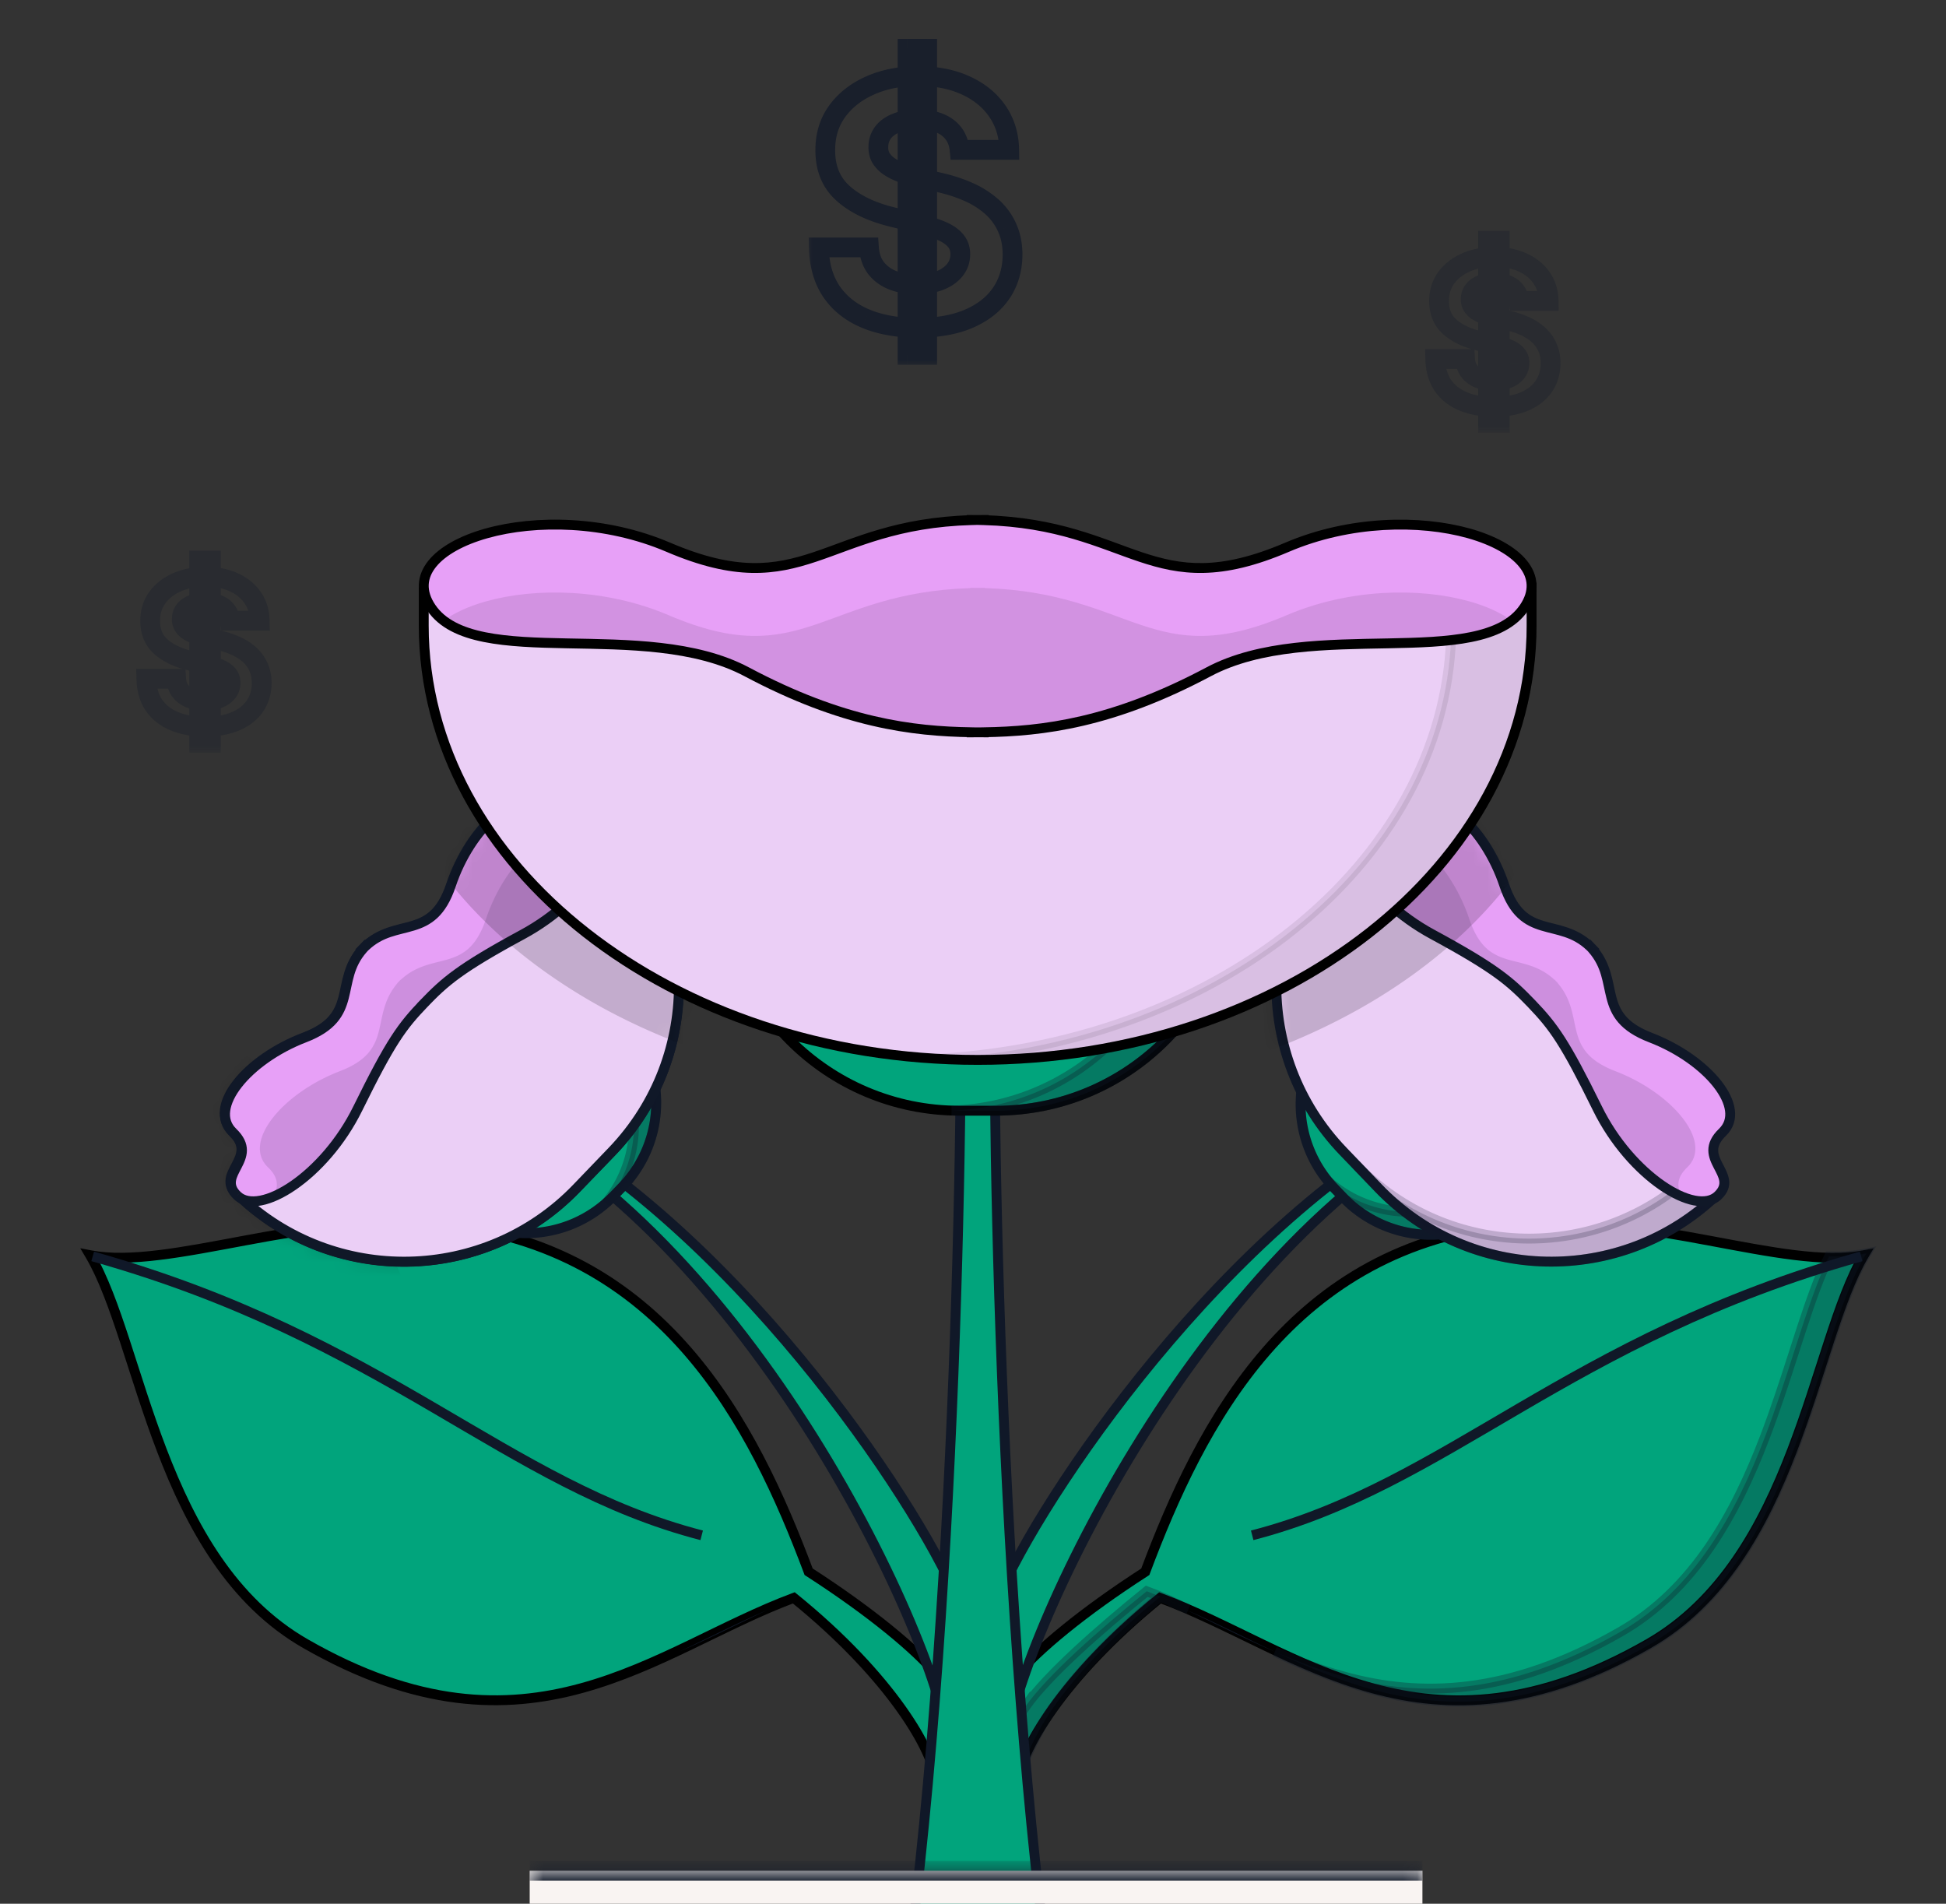 <svg width="138" height="135" fill="none" xmlns="http://www.w3.org/2000/svg"><rect width="100%" height="100%" fill="#333333" stroke="none"/><g clip-path="url(#a)"><path d="M107.35 86.812c-15.817 1.531-22.205 14.183-26.132 24.647-4.435 2.856-7.665 5.558-9.129 7.331l.122 7.486c.12-2.024 3.085-7.319 10.055-12.964 9.824 3.65 18.774 12.343 34.632 3.249 10.439-5.987 11.61-21.332 15.278-27.55-5.688 1.09-15.298-3.121-24.826-2.2Z" fill="#01A47C"/><path d="m107.35 86.812-.034-.349.034.349Zm-26.132 24.647.328.123-.041.108-.098.063-.19-.294Zm-9.129 7.331-.35.006-.002-.129.082-.099.27.222Zm.122 7.486.35.02-.7-.015.35-.005Zm10.055-12.964-.22-.272.155-.126.187.07-.122.328Zm34.632 3.249.174.304-.174-.304Zm15.278-27.55-.066-.344.761-.146-.394.667-.301-.178Zm-24.826-2.2.034.35C91.79 88.67 85.47 101.124 81.546 111.581l-.328-.123-.328-.123c3.93-10.47 10.385-23.32 26.426-24.873l.034.349ZM81.218 111.46l.19.294c-4.426 2.85-7.62 5.528-9.049 7.26l-.27-.223-.27-.222c1.498-1.816 4.764-4.54 9.21-7.403l.189.294Zm-9.129 7.331.35-.005.122 7.485-.35.006-.35.005-.122-7.485.35-.006Zm.122 7.486-.35-.021c.034-.57.263-1.326.674-2.212.415-.893 1.026-1.939 1.85-3.094 1.648-2.311 4.154-5.069 7.66-7.909l.221.272.22.272c-3.462 2.804-5.924 5.517-7.531 7.771-.804 1.127-1.392 2.137-1.785 2.983-.396.852-.583 1.516-.61 1.958l-.349-.02Zm10.055-12.964.122-.328c2.476.919 4.898 2.158 7.355 3.339 2.466 1.185 4.977 2.317 7.669 3.055 5.358 1.468 11.464 1.38 19.312-3.12l.174.303.174.304c-8.01 4.594-14.308 4.705-19.845 3.188-2.756-.755-5.316-1.912-7.787-3.099-2.48-1.192-4.86-2.409-7.296-3.314l.122-.328Zm34.632 3.249-.174-.303c5.111-2.932 7.977-8.168 10.025-13.511 1.024-2.67 1.836-5.343 2.628-7.76.787-2.402 1.558-4.562 2.497-6.154l.302.177.301.178c-.895 1.518-1.645 3.608-2.435 6.018-.786 2.397-1.607 5.1-2.639 7.792-2.063 5.381-5.003 10.811-10.331 13.867l-.174-.304Zm15.278-27.55.066.343c-1.476.283-3.186.22-5.048-.01-1.863-.228-3.909-.626-6.055-1.026-4.307-.801-9.046-1.614-13.755-1.158l-.034-.348-.034-.349c4.82-.466 9.65.367 13.951 1.167 2.158.402 4.177.795 6.013 1.02 1.837.225 3.461.28 4.83.017l.066.343Z" fill="#000"/><path d="M131.984 89.095c-20.869 5.856-29.261 16.184-43.185 19.78" stroke="#101828" stroke-width=".7"/><path opacity=".3" fill-rule="evenodd" clip-rule="evenodd" d="M72.713 121.019c-.245.345-.471.679-.678 1.001l.082 4.072.184.003c.029-.489.231-1.002.633-1.867.4-.863.997-2.071 1.808-3.209 1.616-2.266 4.08-4.982 7.537-7.788.626.234 1.371.631 1.992.9-1.297-.613-1.642-.803-2.95-1.291-3.458 2.806-6.992 5.913-8.608 8.179Zm22.549-2.138c-1.681-.46-3.29-1.072-4.855-1.751 2.2 1.037 4.467 2.011 6.884 2.673 5.471 1.5 11.698 1.396 19.649-3.163 5.248-3.01 8.16-8.369 10.218-13.736.796-2.075 1.466-4.156 2.093-6.104.183-.571.363-1.13.542-1.676.789-2.407 1.547-4.523 2.458-6.068l.104-.176-.201.039c-.748.143-1.566.194-2.446.177-.692 1.415-1.308 3.166-1.944 5.106-.178.545-.358 1.105-.542 1.675-.627 1.949-1.297 4.03-2.093 6.105-2.057 5.367-4.97 10.726-10.218 13.736-7.951 4.559-14.178 4.663-19.649 3.163Z" fill="#101828" stroke="#101828" stroke-width=".7"/><path fill-rule="evenodd" clip-rule="evenodd" d="M87.519 115.799c.95.456 1.91.907 2.888 1.331-.287-.135-.574-.272-.86-.409a263 263 0 0 1-1.31-.635c-1.371-.666-2.727-1.325-4.089-1.913.684.323 1.37.656 2.06.991.435.211.871.424 1.31.635Z" fill="#101828"/><path d="M31.21 86.808c15.82 1.531 22.207 14.185 26.134 24.65 4.435 2.856 7.664 5.558 9.128 7.332l-.122 7.484c-.12-2.024-3.086-7.32-10.057-12.965-9.823 3.65-18.773 12.343-34.63 3.249-10.439-5.988-11.609-21.332-15.277-27.55 5.688 1.09 15.296-3.122 24.824-2.2Z" fill="#01A47C"/><path d="m31.21 86.808.034-.348-.034.348Zm26.134 24.65-.328.123.041.108.097.063.19-.294Zm9.128 7.332.35.006.002-.129-.082-.1-.27.223Zm-.122 7.484-.35.021.7-.015-.35-.006Zm-10.057-12.965.22-.272-.155-.126-.187.07.122.328Zm-34.63 3.249-.174.304.174-.304ZM6.386 89.008l.066-.344-.76-.146.393.667.301-.178Zm24.824-2.2-.033.349c15.594 1.509 21.914 13.966 25.84 24.424l.327-.123.328-.123c-3.93-10.471-10.385-23.322-26.428-24.875l-.034.348Zm26.134 24.65-.19.294c4.425 2.85 7.618 5.529 9.048 7.261l.27-.223.27-.223c-1.499-1.815-4.763-4.54-9.209-7.403l-.19.294Zm9.128 7.332-.35-.006-.122 7.485.35.005.35.006.121-7.484-.35-.006Zm-.122 7.484.35-.02c-.035-.57-.263-1.327-.675-2.213-.414-.893-1.026-1.939-1.85-3.095-1.648-2.31-4.154-5.068-7.661-7.909l-.22.272-.221.272c3.463 2.805 5.925 5.518 7.532 7.772.804 1.127 1.392 2.137 1.785 2.983.397.853.584 1.517.61 1.959l.35-.021Zm-10.057-12.965-.122-.328c-2.475.92-4.898 2.158-7.355 3.339-2.465 1.185-4.976 2.318-7.668 3.055-5.358 1.468-11.463 1.38-19.31-3.121l-.175.304-.174.304c8.01 4.593 14.308 4.705 19.844 3.188 2.757-.755 5.316-1.912 7.787-3.099 2.48-1.192 4.859-2.409 7.295-3.314l-.122-.328Zm-34.63 3.249.175-.304c-5.112-2.931-7.977-8.167-10.026-13.51-1.023-2.67-1.835-5.343-2.627-7.76-.787-2.402-1.558-4.562-2.497-6.154l-.302.177-.301.178c.895 1.518 1.645 3.608 2.435 6.018.786 2.397 1.607 5.1 2.639 7.792 2.063 5.381 5.002 10.811 10.33 13.867l.174-.304ZM6.386 89.008l-.065.343c1.475.283 3.185.22 5.046-.01 1.864-.228 3.91-.626 6.055-1.026 4.307-.802 9.046-1.614 13.755-1.158l.033-.349.034-.348c-4.82-.466-9.649.366-13.95 1.167-2.158.402-4.176.794-6.012 1.02-1.837.225-3.461.28-4.83.017l-.066.343Z" fill="#000"/><path d="M6.574 89.095c20.87 5.856 29.261 16.184 43.186 19.78" stroke="#101828" stroke-width=".7"/><path fill-rule="evenodd" clip-rule="evenodd" d="M51.04 115.799c-.95.456-1.91.907-2.889 1.331.288-.135.575-.272.86-.409a263 263 0 0 0 1.31-.635c1.372-.666 2.728-1.325 4.09-1.913-.685.323-1.37.656-2.06.991-.435.211-.872.424-1.311.635Z" fill="#101828"/><path d="M104.238 77.846c-16.098 7.285-29.651 27.161-33.108 34.69l.217 11.67c.159-6.319 13.26-35.844 32.91-45.492l-.019-.868Z" fill="#01A47C" stroke="#101828" stroke-width=".7"/><path d="m94.875 72.102 12.544 13.063a8.603 8.603 0 0 1-12.164-.247l-.627-.653a8.603 8.603 0 0 1 .247-12.163Z" fill="#01A47C" stroke="#101828" stroke-width=".7"/><path opacity=".3" fill-rule="evenodd" clip-rule="evenodd" d="M105.851 83.532a8.603 8.603 0 0 1-11.674.225c.143.174.293.343.451.508l.627.653a8.603 8.603 0 0 0 12.164.247l-1.568-1.633Z" fill="#101828" stroke="#101828" stroke-width=".7"/><path d="m95.73 57.629 26.029 27.107c-6.764 6.495-17.512 6.277-24.007-.487l-2.509-2.613c-6.495-6.764-6.277-17.512.488-24.007Z" fill="#EBCFF6" stroke="#101828" stroke-width=".7"/><path opacity=".2" fill-rule="evenodd" clip-rule="evenodd" d="M120.19 83.103c-6.764 6.495-17.513 6.276-24.008-.487l1.568 1.632c6.495 6.764 17.244 6.983 24.008.488l-1.568-1.633Z" fill="#101828" stroke="#101828" stroke-width=".7"/><path d="M112.92 67.289c2.042 2.332.18 4.77 4.136 6.292 4.049 1.558 6.888 4.99 5.091 6.715-1.952 1.874 1.258 2.974-.319 4.489-1.578 1.515-6.191-1.395-8.538-6.166-2.323-4.723-3.117-5.81-4.663-7.425-1.505-1.564-2.508-2.48-7.051-4.939-4.651-2.517-7.432-7.144-5.855-8.659 1.578-1.515 2.534 1.724 4.486-.15 1.797-1.725 5.092 1.232 6.468 5.325 1.344 3.996 3.854 2.234 6.088 4.354l.004-.004.066.071.092.092-.005.005Z" fill="#E7A0F7"/><path d="m112.92 67.289-.243-.253-.241.232.22.251.264-.23Zm4.136 6.292-.126.327.126-.327Zm5.091 6.715.242.253-.242-.253Zm-.319 4.489.242.252-.242-.252Zm-8.538-6.166-.314.154.314-.154Zm-4.663-7.425.253-.242-.001-.001-.252.243Zm-7.051-4.939.166-.308-.166.308Zm-5.855-8.659-.242-.252.242.252Zm4.486-.15.242.253-.242-.252Zm6.468 5.325-.332.111.332-.111Zm6.088 4.354-.24.254.242.23.241-.232-.243-.252Zm.004-.004.252-.242-.242-.253-.252.243.242.252Zm.066.071-.258.238.006.006.006.005.246-.249Zm.092.092.242.252.253-.242-.243-.252-.252.242Zm-.005.005-.264.23c.95 1.085.972 2.142 1.276 3.308.149.573.369 1.15.831 1.686.461.534 1.14 1 2.167 1.395l.126-.327.125-.327c-.951-.365-1.522-.775-1.888-1.199-.365-.422-.549-.886-.684-1.404-.265-1.017-.333-2.345-1.426-3.593l-.263.23Zm4.136 6.292-.126.327c1.977.76 3.643 1.974 4.588 3.183.473.606.748 1.188.814 1.692.063.49-.066.913-.428 1.26l.243.253.242.253c.537-.516.727-1.168.637-1.856-.088-.673-.439-1.37-.957-2.033-1.037-1.327-2.816-2.608-4.888-3.406l-.125.327Zm5.091 6.715-.243-.252c-.538.517-.761 1.024-.758 1.533.002.484.211.913.39 1.259.195.377.348.65.386.92.031.222-.013.466-.337.776l.243.253.242.252c.466-.447.612-.908.545-1.378-.059-.42-.291-.823-.457-1.145-.182-.352-.311-.644-.312-.94-.002-.272.106-.605.543-1.025l-.242-.253Zm-.319 4.489-.243-.253c-.281.27-.73.378-1.36.256-.628-.122-1.381-.466-2.179-1.017-1.593-1.1-3.294-2.973-4.442-5.307l-.314.154-.314.155c1.199 2.437 2.978 4.404 4.673 5.574.846.584 1.688.981 2.442 1.128.753.146 1.472.05 1.979-.438l-.242-.252Zm-8.538-6.166.314-.155c-2.329-4.735-3.142-5.86-4.724-7.512l-.253.242-.253.242c1.51 1.577 2.285 2.627 4.602 7.337l.314-.154Zm-4.663-7.425.252-.243c-.758-.787-1.401-1.424-2.433-2.174-1.025-.746-2.428-1.598-4.704-2.83l-.166.308-.167.308c2.267 1.227 3.638 2.062 4.626 2.78.982.714 1.593 1.317 2.34 2.093l.252-.242Zm-7.051-4.939.166-.308c-2.276-1.232-4.09-2.978-5.136-4.588-.524-.806-.843-1.559-.944-2.18-.101-.623.021-1.06.302-1.33l-.243-.253-.242-.252c-.508.488-.63 1.197-.508 1.947s.493 1.595 1.048 2.45c1.113 1.712 3.016 3.537 5.39 4.822l.167-.308Zm-5.855-8.659.242.253c.325-.312.57-.347.788-.307.268.048.533.21.9.418.337.192.756.417 1.239.437.507.022 1.02-.181 1.559-.698l-.242-.252-.243-.253c-.437.42-.774.515-1.045.504-.295-.013-.58-.152-.922-.346-.313-.178-.706-.425-1.122-.5-.466-.083-.931.045-1.396.492l.242.252Zm4.486-.15.242.253c.363-.348.791-.46 1.275-.379.499.084 1.066.38 1.649.874 1.163.986 2.299 2.69 2.97 4.688l.332-.111.332-.112c-.704-2.095-1.904-3.915-3.182-5-.638-.54-1.318-.916-1.985-1.029-.682-.115-1.34.05-1.876.564l.243.253Zm6.468 5.325-.332.111c.349 1.038.784 1.732 1.297 2.212.514.481 1.08.722 1.644.892 1.149.347 2.201.408 3.239 1.392l.24-.253.241-.254c-1.196-1.135-2.517-1.253-3.518-1.555-.51-.154-.963-.354-1.368-.733-.405-.38-.788-.963-1.111-1.924l-.332.112Zm6.088 4.354.243.252.003-.003-.242-.253-.242-.252-.004.003.242.253Zm.004-.004-.252.243c.02.02.031.034.06.066l.258-.238.257-.237-.071-.076-.252.242Zm.066.071-.246.25.085.084.253-.242.252-.243-.098-.098-.246.25Zm.092.092-.243-.253-.005.005.243.253.242.252.005-.005-.242-.252Z" fill="#101828"/><path opacity=".12" d="m110.356 69.592.08.08.042.044-.007.007c.997 1.167 1.049 2.366 1.326 3.431.141.541.34 1.053.745 1.522.405.47 1.022.902 2.003 1.28 2.033.781 3.765 2.034 4.764 3.313.5.639.819 1.289.898 1.892.079.606-.086 1.164-.55 1.61-.479.46-.635.864-.633 1.234.002.32.123.622.271.922a7.918 7.918 0 0 1-1.481-.818c-1.652-1.14-3.4-3.07-4.578-5.464-2.308-4.693-3.103-5.79-4.625-7.382-.759-.79-1.384-1.41-2.388-2.142-1.005-.732-2.392-1.577-4.675-2.813-2.334-1.263-4.2-3.056-5.285-4.726a7.866 7.866 0 0 1-.753-1.446c.28.148.561.269.865.282.369.016.78-.124 1.258-.584.465-.445 1.028-.589 1.628-.487.597.1 1.23.443 1.845.964 1.23 1.043 2.403 2.816 3.094 4.87.334.993.738 1.623 1.188 2.044.45.421.951.639 1.483.8 1.049.315 2.241.413 3.359 1.449l.008-.008.042.044.076.082Z" fill="#101828"/><mask id="b" style="mask-type:alpha" maskUnits="userSpaceOnUse" x="90" y="57" width="33" height="34"><path d="M100.166 57.663c.476-.457 1.053-.604 1.667-.5.61.103 1.253.452 1.875.979 1.244 1.055 2.427 2.844 3.124 4.916.334.995.738 1.623 1.186 2.042.446.418.944.635 1.477.796 1.041.314 2.242.416 3.369 1.445l.011-.01.066.069c.027.027.055.06.078.085l.081.08.066.07-.011.009c.989 1.174 1.046 2.382 1.322 3.44.141.541.339 1.05.742 1.516.403.467 1.017.9 2.002 1.278 2.05.79 3.799 2.054 4.809 3.346.505.645.829 1.305.909 1.92.081.62-.087 1.192-.563 1.65-.477.457-.628.857-.626 1.217.002.367.162.711.344 1.064.178.343.383.703.434 1.07.054.382-.056.767-.472 1.166l-.082.074c-.108.089-.227.16-.355.215a17.104 17.104 0 0 1-6.431 3.676c-.094.029-.186.058-.28.085a16.75 16.75 0 0 1-.884.232 17.202 17.202 0 0 1-3.478.45 17.196 17.196 0 0 1-8.405-1.934 8.747 8.747 0 0 1-6.962-2.666l-.632-.657a8.862 8.862 0 0 1-.46-.518l.004-.003a8.73 8.73 0 0 1-1.936-6.407c-3.197-6.46-2.069-14.485 3.298-19.81.037-.055.077-.107.121-.156l.077-.08c.416-.399.804-.494 1.182-.426.364.066.713.283 1.048.473.343.194.68.366 1.045.382.358.015.763-.12 1.24-.578Z" fill="#101828"/></mask><g mask="url(#b)"><path opacity=".17" d="M71.018 40.892c.147-.002.297-.003.449-.003h.096v.015c5.481.157 8.599 1.596 11.566 2.506 1.491.457 2.945.782 4.65.748 1.704-.033 3.664-.425 6.165-1.405 4.668-1.83 9.897-1.891 13.556-.946 1.827.472 3.278 1.199 4.066 2.095.396.45.629.947.653 1.477.001.038-.001.077-.001.115h.002v2.68c0 8.204-4.624 15.623-12.08 20.986a40.525 40.525 0 0 1-4.865 2.992c-2.816 1.48-5.9 2.709-9.194 3.64a16.341 16.341 0 0 1-12.245 5.503h-5.638a16.344 16.344 0 0 1-12.248-5.503c-5.313-1.503-10.088-3.777-14.057-6.632-7.457-5.363-12.08-12.782-12.08-20.985v-2.68h.005c0-.04-.002-.078 0-.116.023-.53.256-1.027.652-1.477.789-.896 2.239-1.623 4.066-2.095 3.659-.945 8.888-.884 13.556.946 2.501.98 4.462 1.372 6.166 1.405 1.704.034 3.158-.29 4.65-.748 2.966-.91 6.084-2.349 11.566-2.506v-.015h.095c.151 0 .301 0 .449.002Z" fill="#000"/></g><path d="M34.419 77.845c16.097 7.284 29.65 27.161 33.108 34.689l-.218 11.67c-.159-6.318-13.26-35.844-32.91-45.492l.02-.867Z" fill="#01A47C" stroke="#101828" stroke-width=".7"/><path d="M31.316 85.027 43.92 72.02a8.603 8.603 0 0 1 .191 12.165l-.63.65a8.603 8.603 0 0 1-12.165.192Z" fill="#01A47C" stroke="#101828" stroke-width=".7"/><path opacity=".29" fill-rule="evenodd" clip-rule="evenodd" d="M42.342 73.647a8.603 8.603 0 0 1 .645 11.658c.169-.149.333-.305.492-.47l.63-.65a8.603 8.603 0 0 0-.192-12.164l-1.575 1.626Z" fill="#101828" stroke="#101828" stroke-width=".7"/><path d="m16.82 84.695 26.152-26.99c6.735 6.526 6.904 17.276.378 24.01l-2.52 2.602c-6.526 6.734-17.275 6.904-24.01.378Z" fill="#EBCFF6" stroke="#101828" stroke-width=".7"/><path opacity=".1" fill-rule="evenodd" clip-rule="evenodd" d="M41.398 59.331c6.734 6.526 6.903 17.275.378 24.01l1.575-1.626c6.526-6.735 6.357-17.484-.378-24.01l-1.575 1.626Z" fill="#101828" stroke="#101828" stroke-width=".7"/><path d="M25.855 67.167c2.258-2.126 4.762-.353 6.14-4.36 1.411-4.104 4.738-7.064 6.528-5.33 1.943 1.882 2.927-1.366 4.497.156 1.571 1.522-1.17 6.238-5.854 8.756-4.663 2.506-5.707 3.333-7.28 4.954-1.492 1.546-2.376 2.596-4.655 7.197-2.348 4.74-6.872 7.685-8.443 6.163-1.57-1.522 1.633-2.595-.31-4.478-1.79-1.734 1.046-5.133 5.087-6.655 3.945-1.487 2.094-3.932 4.133-6.242l-.004-.003.062-.061c.03-.034.061-.069.094-.102l.005.005Z" fill="#E7A0F7"/><path d="m25.855 67.167-.243.251.24.233.243-.23-.24-.254Zm6.14-4.36.331.113-.33-.114Zm6.528-5.33.243-.252-.243.251Zm4.497.156.244-.252-.244.252Zm-5.854 8.756.166.308-.166-.308Zm-7.28 4.954-.251-.243.251.243Zm-4.655 7.197-.314-.155.314.155Zm-8.443 6.163-.243.251.243-.25Zm-.31-4.478-.244.252.244-.252Zm5.087-6.655.123.327-.123-.327Zm4.133-6.242.262.232.221-.25-.24-.233-.243.251Zm-.004-.003-.251-.244-.244.252.252.243.243-.251Zm.062-.061.247.248.006-.006.005-.006-.258-.236Zm.094-.102.243-.252-.251-.243-.244.251.252.244Zm.005.005.24.255c1.05-.989 2.106-1.049 3.26-1.394.567-.17 1.137-.41 1.655-.892.517-.48.959-1.176 1.316-2.216l-.33-.114-.332-.113c-.331.964-.72 1.549-1.13 1.93-.41.38-.866.58-1.38.734-1.006.301-2.33.418-3.539 1.555l.24.255Zm6.14-4.36.331.113c.69-2.003 1.842-3.711 3.016-4.7.589-.494 1.16-.79 1.662-.874.486-.081.915.033 1.275.382l.244-.252.243-.251c-.534-.518-1.192-.684-1.877-.57-.67.113-1.354.489-1.997 1.03-1.29 1.084-2.506 2.908-3.228 5.008l.331.113Zm6.528-5.33-.244.25c.536.52 1.051.725 1.56.704.483-.02.904-.245 1.244-.436.37-.209.637-.371.907-.42.22-.039.465-.003.787.309l.243-.251.244-.252c-.464-.449-.93-.578-1.397-.495-.417.075-.813.321-1.128.499-.345.195-.633.334-.93.346-.27.011-.608-.084-1.043-.506l-.243.251Zm4.497.156-.243.251c.28.271.404.717.304 1.35-.1.633-.416 1.398-.938 2.215-1.04 1.632-2.852 3.4-5.143 4.631l.166.309.166.308c2.392-1.286 4.294-3.135 5.402-4.871.553-.867.92-1.724 1.039-2.483.119-.757-.004-1.472-.51-1.962l-.243.252Zm-5.854 8.756L37 66.08c-4.675 2.514-5.756 3.36-7.365 5.02l.251.243.251.244c1.537-1.584 2.545-2.39 7.194-4.89l-.165-.308Zm-7.28 4.954-.252-.243c-1.524 1.579-2.427 2.662-4.717 7.285l.314.155.313.156c2.269-4.58 3.134-5.597 4.594-7.11l-.252-.243Zm-4.655 7.197-.314-.155c-1.15 2.32-2.83 4.195-4.4 5.298-.787.553-1.528.899-2.146 1.022-.618.124-1.06.018-1.34-.253l-.243.251-.243.251c.506.49 1.218.587 1.964.438.745-.15 1.576-.55 2.41-1.136 1.671-1.174 3.427-3.141 4.625-5.56l-.313-.156Zm-8.443 6.163.244-.251c-.323-.313-.366-.557-.335-.776.038-.27.19-.54.386-.915.18-.344.39-.77.392-1.254.004-.507-.218-1.014-.753-1.533l-.244.251-.244.252c.436.422.543.755.541 1.026-.002.295-.13.585-.313.935-.166.319-.398.72-.458 1.139-.067.468.078.929.54 1.377l.244-.25Zm-.31-4.478.244-.251c-.361-.35-.49-.774-.425-1.26.066-.502.34-1.08.813-1.68.944-1.197 2.606-2.394 4.578-3.137l-.123-.327-.124-.328c-2.068.78-3.844 2.044-4.88 3.36-.518.657-.87 1.35-.958 2.02-.09.687.098 1.338.632 1.855l.243-.252Zm5.087-6.655.123.327c1.024-.386 1.703-.846 2.164-1.375.462-.531.683-1.106.833-1.675.305-1.161.328-2.214 1.275-3.287l-.262-.232-.263-.231c-1.092 1.237-1.162 2.56-1.427 3.572-.136.516-.32.975-.684 1.393-.365.42-.934.823-1.883 1.18l.124.328Zm4.133-6.242.243-.251-.003-.003-.244.251-.243.251.003.004.244-.252Zm-.004-.003.252.243.057-.056-.247-.248-.247-.248-.066.065.251.244Zm.062-.061.258.236.087-.095-.251-.243-.252-.244c-.036.038-.079.086-.1.11l.258.236Zm.094-.102-.244.251.006.005.243-.251.244-.251-.006-.006-.243.252Z" fill="#101828"/><path opacity=".15" d="m28.252 69.644.077-.083.042-.043.007.007c1.13-1.038 2.327-1.134 3.382-1.45.535-.16 1.039-.377 1.493-.798.455-.422.865-1.054 1.207-2.049.708-2.059 1.898-3.835 3.14-4.88.62-.522 1.258-.865 1.858-.965.602-.1 1.166.044 1.628.492.477.462.887.603 1.257.588.32-.014.617-.145.91-.303-.175.48-.432.99-.764 1.509-1.08 1.693-2.945 3.509-5.296 4.772-4.606 2.476-5.673 3.31-7.21 4.889-.761.787-1.359 1.433-2.054 2.463-.696 1.03-1.49 2.447-2.643 4.774-1.178 2.378-2.903 4.307-4.532 5.452-.485.34-.964.61-1.417.804.138-.285.248-.572.25-.876.003-.369-.151-.774-.628-1.236-.462-.448-.626-1.006-.546-1.61.08-.6.398-1.245.897-1.878.998-1.267 2.728-2.503 4.756-3.268.98-.369 1.595-.796 2-1.26.404-.465.603-.973.744-1.511.278-1.06.333-2.254 1.328-3.41l-.008-.007.042-.044.08-.079Z" fill="#101828"/><mask id="c" style="mask-type:alpha" maskUnits="userSpaceOnUse" x="15" y="56" width="34" height="34"><path d="M16.416 80.295c-.471-.457-.638-1.026-.557-1.64.08-.609.404-1.26.905-1.897 1.003-1.273 2.739-2.512 4.772-3.278.976-.368 1.585-.792 1.985-1.251.4-.459.596-.96.737-1.496.274-1.044.334-2.242 1.316-3.398l-.01-.01.066-.068.073-.071c.022-.024.055-.062.083-.091l.066-.069.01.01c1.13-1.026 2.33-1.125 3.37-1.436.533-.16 1.03-.375 1.48-.791.449-.417.857-1.043 1.198-2.034.71-2.065 1.903-3.847 3.15-4.896.624-.525 1.267-.872 1.876-.974.612-.102 1.187.046 1.658.502.472.457.874.593 1.231.578.364-.015.7-.186 1.044-.38.334-.188.683-.404 1.047-.469.377-.067.763.029 1.175.428l.075.078c.092.103.166.218.225.342 6.43 6.59 6.483 17.143.034 23.798l-1.575 1.626-.946.975c-6.497 6.706-17.158 6.939-23.942.574a1.415 1.415 0 0 1-.154-.112l-.082-.073c-.412-.4-.52-.781-.466-1.159.052-.364.255-.718.432-1.057.18-.348.338-.687.341-1.05.002-.357-.146-.754-.617-1.211Z" fill="#101828"/></mask><g mask="url(#c)"><path opacity=".17" d="M-4.483 109.964a35.569 35.569 0 0 1-.016-.378l-.003-.096h.014c-.04-5.449 1.277-8.597 2.075-11.577.4-1.497.67-2.953.576-4.644-.094-1.69-.552-3.623-1.616-6.072-1.984-4.57-2.232-9.762-1.425-13.43.403-1.83 1.073-3.297 1.935-4.113.433-.409.918-.658 1.444-.7.037-.004.075-.003.113-.004v-.003l2.664-.096c8.147-.293 15.68 4.033 21.273 11.246 2.977 3.839 5.405 8.498 7.088 13.718a16.24 16.24 0 0 1 5.907 11.968l.202 5.599a16.242 16.242 0 0 1-5.03 12.364c-1.302 5.329-3.39 10.151-6.082 14.195-5.06 7.598-12.26 12.455-20.407 12.749l-2.664.096v-.004c-.037.002-.075.005-.112.005-.527-.005-1.029-.218-1.49-.595-.919-.751-1.692-2.165-2.226-3.963-1.07-3.599-1.196-8.795.454-13.496.884-2.52 1.202-4.481 1.175-6.175-.028-1.693-.403-3.125-.91-4.59-1.01-2.914-2.551-5.959-2.904-11.397l-.016.001-.004-.096a35.595 35.595 0 0 1-.015-.512Z" fill="#000"/></g><path d="m42.926 57.63-26.03 27.107c6.765 6.495 17.514 6.276 24.008-.488l2.51-2.612c6.494-6.764 6.276-17.513-.488-24.008Z" fill="#EBCFF6" stroke="#101828" stroke-width=".7"/><path d="M25.736 67.289c-2.042 2.333-.18 4.772-4.135 6.294-4.05 1.558-6.888 4.989-5.09 6.714 1.95 1.874-1.26 2.975.317 4.49 1.579 1.514 6.192-1.396 8.54-6.168 2.346-4.77 3.132-5.831 4.71-7.474l-.001-.001c1.48-1.533 2.51-2.457 7.004-4.89 4.651-2.516 7.431-7.143 5.853-8.658-1.577-1.515-2.534 1.724-4.485-.15-1.797-1.724-5.092 1.231-6.468 5.324-1.344 3.997-3.854 2.234-6.089 4.356l-.003-.004c-.023.023-.044.047-.065.07-.03.03-.062.06-.092.092l.005.005Z" fill="#E7A0F7"/><path d="m25.736 67.289.243-.252.241.231-.22.252-.264-.231Zm-4.135 6.294-.126-.327.126.327Zm-5.09 6.714.242-.252-.243.252Zm.317 4.49-.242.252.242-.252Zm8.54-6.168-.315-.154.314.154Zm4.71-7.474.242-.253.253.243-.243.252-.252-.242Zm-.001-.001-.242.252-.254-.243.244-.252.252.243Zm7.004-4.89.167.309-.167-.308Zm5.853-8.658.243-.253-.243.253Zm-4.485-.15.242-.252-.242.252ZM31.98 62.77l-.332-.112.332.112Zm-6.089 4.356.241.253-.242.23-.241-.23.242-.253Zm-.003-.004-.253-.242.242-.253.253.243-.242.252Zm-.065.07.257.238-.006.006-.005.006-.246-.25Zm-.092.092-.243.253-.252-.243.242-.252.253.242Zm.005.005.263.23c-.95 1.085-.972 2.143-1.275 3.31-.15.572-.37 1.15-.832 1.685-.46.535-1.14 1-2.167 1.395l-.125-.326-.126-.327c.951-.366 1.522-.775 1.888-1.2.365-.422.55-.885.684-1.404.265-1.017.333-2.345 1.426-3.594l.264.231ZM21.6 73.583l.125.326c-1.977.761-3.642 1.974-4.587 3.184-.474.605-.748 1.187-.814 1.691-.064.49.066.913.428 1.26l-.243.253-.242.253c-.537-.515-.727-1.167-.637-1.856.087-.673.438-1.37.956-2.032 1.037-1.328 2.816-2.609 4.888-3.406l.126.327Zm-5.09 6.714.242-.252c.538.517.76 1.024.758 1.533-.002.484-.212.913-.39 1.26-.196.377-.349.65-.387.92-.031.221.013.466.337.776l-.243.252-.242.253c-.465-.447-.611-.908-.545-1.378.059-.42.291-.824.457-1.145.183-.353.311-.645.313-.942.001-.271-.106-.605-.543-1.024l.242-.253Zm.317 4.49.243-.253c.281.27.73.378 1.36.255.629-.122 1.382-.466 2.18-1.017 1.593-1.1 3.294-2.973 4.442-5.307l.314.154.314.155c-1.199 2.437-2.978 4.404-4.673 5.574-.846.584-1.689.982-2.443 1.128-.752.147-1.471.05-1.979-.437l.242-.252Zm8.54-6.168-.315-.154c2.354-4.785 3.159-5.882 4.772-7.563l.253.243.252.242c-1.541 1.606-2.309 2.63-4.649 7.387l-.314-.154Zm4.71-7.474-.243.252.242-.253.242-.253.001.001-.242.253Zm-.001-.001-.252-.243c1.512-1.566 2.574-2.51 7.09-4.954l.166.308.167.308c-4.474 2.42-5.472 3.324-6.92 4.824l-.251-.243Zm7.004-4.89-.166-.307c2.276-1.232 4.09-2.979 5.135-4.588.524-.806.843-1.56.944-2.181.101-.623-.021-1.06-.302-1.33l.242-.252.243-.253c.508.488.63 1.197.508 1.947s-.492 1.596-1.048 2.45c-1.112 1.712-3.015 3.538-5.39 4.823l-.166-.308Zm5.853-8.658-.242.252c-.324-.31-.57-.346-.788-.307-.268.049-.532.21-.9.42-.337.19-.755.416-1.238.436-.507.022-1.021-.181-1.56-.698l.243-.252.242-.253c.438.42.775.515 1.045.504.295-.013.58-.152.923-.347.313-.177.705-.424 1.122-.499.465-.083.93.045 1.396.491l-.243.253Zm-4.485-.15-.242.253c-.363-.348-.792-.46-1.275-.379-.5.084-1.066.38-1.649.873-1.163.987-2.299 2.69-2.97 4.688l-.332-.111-.332-.112c.705-2.095 1.904-3.915 3.182-4.998.638-.541 1.317-.917 1.984-1.03.683-.115 1.34.05 1.876.564l-.242.252ZM31.98 62.77l.332.111c-.349 1.038-.784 1.733-1.297 2.213-.514.48-1.08.722-1.644.892-1.15.347-2.2.408-3.239 1.393l-.24-.253-.242-.254c1.197-1.136 2.518-1.254 3.519-1.556.51-.154.963-.355 1.368-.733.406-.38.788-.964 1.111-1.925l.332.112Zm-6.089 4.356-.242.252-.004-.003.243-.253.242-.252.003.003-.242.253Zm-.003-.004.252.243c-.02.02-.03.033-.06.065l-.257-.237-.257-.238c.013-.014.044-.05.07-.075l.252.242Zm-.065.07.246.25-.086.085-.252-.243-.253-.242.099-.098.246.249Zm-.092.092.242-.252.005.005-.242.252-.243.252-.005-.004.243-.253Z" fill="#101828"/><path opacity=".12" d="m28.3 69.592-.08.08-.042.044.007.007c-.997 1.166-1.049 2.366-1.326 3.431-.14.541-.34 1.052-.745 1.522-.405.469-1.021.902-2.003 1.28-2.033.781-3.765 2.034-4.764 3.313-.5.638-.819 1.288-.898 1.891-.078.606.086 1.165.55 1.61.48.46.635.865.633 1.235-.001.32-.122.622-.27.922a7.897 7.897 0 0 0 1.48-.818c1.653-1.14 3.4-3.07 4.578-5.465 2.308-4.693 3.103-5.788 4.625-7.382.76-.788 1.384-1.409 2.388-2.14 1.005-.733 2.392-1.578 4.675-2.814 2.334-1.263 4.2-3.056 5.286-4.726.323-.497.575-.986.752-1.446-.279.148-.561.269-.865.282-.368.015-.78-.124-1.258-.584-.464-.446-1.027-.589-1.628-.488-.597.101-1.23.443-1.845.965-1.23 1.043-2.403 2.816-3.094 4.87-.334.993-.738 1.623-1.188 2.044-.45.421-.95.638-1.483.799-1.049.316-2.24.413-3.359 1.45l-.008-.008-.042.044-.076.082Z" fill="#101828"/><mask id="d" style="mask-type:alpha" maskUnits="userSpaceOnUse" x="15" y="56" width="34" height="34"><path d="M38.52 57.378c-.473-.454-1.048-.601-1.658-.498-.606.102-1.245.449-1.863.972-1.236 1.049-2.413 2.828-3.105 4.887-.333.988-.734 1.612-1.178 2.029-.444.415-.939.63-1.469.79-1.034.312-2.227.414-3.347 1.436l-.01-.009-.066.069c-.023.023-.05.056-.07.076-.023.023-.06.058-.088.088l-.066.068.01.01c-.982 1.168-1.04 2.369-1.313 3.419-.14.538-.337 1.042-.736 1.506-.401.463-1.012.893-1.99 1.27-2.038.783-3.776 2.04-4.78 3.324-.502.642-.825 1.298-.905 1.91-.08.616.088 1.185.561 1.64.474.454.624.85.622 1.208-.001.365-.16.707-.341 1.057-.177.341-.38.698-.431 1.063-.053.38.055.762.469 1.16l.082.073c.104.086.22.155.343.209 5.415 4.916 13.183 5.722 19.367 2.498a8.68 8.68 0 0 0 6.916-2.65l.628-.653a8.678 8.678 0 0 0 2.38-6.885c3.176-6.42 2.054-14.394-3.28-19.686a1.414 1.414 0 0 0-.12-.155l-.076-.078c-.414-.397-.8-.492-1.176-.425-.362.066-.708.281-1.04.47-.342.194-.676.365-1.039.38-.356.015-.758-.118-1.231-.573Z" fill="#101828"/></mask><g mask="url(#d)"><path opacity=".17" d="M67.482 40.743a36.575 36.575 0 0 0-.447-.003h-.096v.016c-5.446.157-8.543 1.586-11.492 2.49-1.482.455-2.927.777-4.62.743-1.693-.033-3.641-.42-6.127-1.395-4.639-1.818-9.835-1.88-13.472-.94-1.815.468-3.257 1.19-4.04 2.081-.394.448-.625.941-.649 1.468-.002.038 0 .076.001.114h-.002v2.665c0 5.604 2.172 10.84 5.937 15.297.17.202.345.403.523.603 1.6 1.794 3.46 3.454 5.545 4.953a40.826 40.826 0 0 0 5.25 3.193c.535.273 1.08.538 1.633.793a48.379 48.379 0 0 0 7.053 2.596l.026.007a16.24 16.24 0 0 0 12.173 5.472h5.602c4.842 0 9.19-2.114 12.172-5.47 5.281-1.493 10.027-3.753 13.973-6.59 7.41-5.33 12.005-12.702 12.005-20.854v-2.665h-.006c0-.038.003-.076.001-.114-.024-.527-.255-1.02-.649-1.468-.784-.89-2.225-1.613-4.041-2.081-3.636-.94-8.833-.878-13.471.94-2.486.974-4.434 1.363-6.127 1.396-1.693.034-3.139-.29-4.62-.744-2.949-.904-6.047-2.334-11.494-2.49v-.016h-.095c-.15 0-.299.002-.446.003Z" fill="#000"/></g><path d="M70.532 73.73c.031 19.223 1.458 62.662 6.917 82.624h-16.23c5.459-19.962 6.885-63.4 6.916-82.625h2.397Z" fill="#01A47C" stroke="#101828" stroke-width=".7"/><path d="M51.074 61.795h36.517c0 9.371-7.596 16.968-16.967 16.968h-2.582c-9.371 0-16.968-7.597-16.968-16.968Z" fill="#01A47C" stroke="#000" stroke-width=".7"/><path opacity=".3" fill-rule="evenodd" clip-rule="evenodd" d="M83.903 61.795c0 9.186-7.3 16.667-16.415 16.96.184.005.368.008.554.008h2.582c9.37 0 16.967-7.597 16.967-16.968h-3.688Z" fill="#101828" stroke="#101828" stroke-width=".7"/><path d="M30.05 41.668h78.563v2.693c0 17.01-17.587 30.8-39.281 30.8S30.05 61.37 30.05 44.36v-2.693Z" fill="#EBCFF6" stroke="#000" stroke-width=".7"/><path opacity=".08" fill-rule="evenodd" clip-rule="evenodd" d="M102.919 44.36c0 16.26-16.07 29.578-36.435 30.721.94.053 1.89.08 2.847.08 21.694 0 39.281-13.79 39.281-30.8v-2.693h-5.693v2.693Z" fill="#000" stroke="#000" stroke-width=".7"/><path d="M69.76 36.885c10.554.298 11.92 6.021 21.511 1.922 8.884-3.796 19.908-.253 16.805 4.291-3.104 4.545-15.092.674-22.37 4.545-6.809 3.622-11.744 4.223-15.945 4.285v.006l-.36-.003c-.168.002-.334.004-.499.004v-.008c-4.201-.062-9.137-.663-15.946-4.285-7.278-3.87-19.266 0-22.37-4.544-3.104-4.544 7.92-8.088 16.805-4.292 9.593 4.1 10.957-1.624 21.511-1.922v-.012c.141 0 .28 0 .418.003.145-.002.292-.004.44-.004v.014Z" fill="#E7A0F7"/><path d="M69.76 36.885h-.35v.34l.34.01.01-.35Zm21.511 1.922.138.322-.138-.322Zm16.805 4.291.289.198-.289-.198Zm-22.37 4.545.164.31-.164-.31Zm-15.945 4.285-.005-.35-.345.006v.344h.35Zm0 .006v.35h.35v-.35h-.35Zm-.36-.003.001-.35h-.004l.002.35Zm-.499.004h-.35v.35h.35v-.35Zm0-.008h.35v-.344l-.344-.005-.006.35Zm-15.946-4.285.164-.309-.164.31Zm-22.37-4.544-.29.198.29-.198Zm16.805-4.292-.138.322.138-.322Zm21.511-1.922.01.35.34-.01v-.34h-.35Zm0-.012v-.35h-.35v.35h.35Zm.418.003-.004.35h.01l-.006-.35Zm.44-.004h.35v-.35h-.35v.35Zm0 .014-.01.35c5.21.147 8.122 1.625 11.016 2.592 1.448.484 2.891.837 4.59.8 1.696-.035 3.625-.46 6.053-1.498l-.138-.322-.137-.322c-2.368 1.012-4.207 1.41-5.794 1.443-1.585.034-2.942-.294-4.353-.765-2.825-.945-5.873-2.477-11.216-2.628l-.01.35Zm21.511 1.922.138.322c4.365-1.865 9.26-1.925 12.665-.967 1.709.481 2.992 1.205 3.662 2.035.331.41.506.836.524 1.271.018.435-.119.915-.473 1.433l.289.197.289.198c.422-.618.62-1.243.594-1.857-.025-.613-.272-1.18-.678-1.682-.802-.993-2.247-1.77-4.017-2.269-3.553-1-8.612-.933-13.13.998l.138.321Zm16.805 4.291-.289-.197c-.699 1.024-1.921 1.607-3.561 1.937-1.638.33-3.624.393-5.776.435-2.141.042-4.438.063-6.655.318-2.217.255-4.38.747-6.253 1.743l.164.31.164.308c1.766-.939 3.83-1.415 6.005-1.665 2.176-.25 4.434-.271 6.588-.314 2.142-.042 4.191-.105 5.901-.449 1.708-.343 3.149-.98 4.001-2.228l-.289-.198Zm-22.37 4.545-.164-.309c-6.751 3.59-11.63 4.183-15.787 4.244l.006.35.005.35c4.246-.063 9.238-.674 16.104-4.326l-.164-.309Zm-15.945 4.285h-.35v.006h.7v-.006h-.35Zm0 .006v-.35c-.12 0-.23-.002-.359-.003l-.002.35-.002.35.363.003v-.35Zm-.36-.003-.003-.35c-.171.002-.332.004-.496.004v.7c.167 0 .338-.002.501-.004l-.003-.35Zm-.499.004h.35v-.008h-.7v.008h.35Zm0-.008.006-.35c-4.157-.061-9.036-.653-15.788-4.244l-.164.31-.164.308c6.867 3.653 11.86 4.263 16.105 4.326l.005-.35Zm-15.946-4.285.164-.309c-1.874-.996-4.036-1.487-6.253-1.742-2.217-.255-4.514-.276-6.654-.318-2.153-.042-4.139-.106-5.777-.435-1.64-.33-2.861-.913-3.561-1.937l-.29.197-.288.198c.852 1.248 2.293 1.885 4.001 2.228 1.71.344 3.759.407 5.9.449 2.155.042 4.413.063 6.589.313 2.174.25 4.24.727 6.005 1.665l.164-.309Zm-22.37-4.544.289-.197c-.354-.519-.49-.998-.473-1.433.018-.435.193-.862.523-1.271.67-.83 1.954-1.554 3.663-2.035 3.405-.96 8.3-.9 12.665.966l.138-.322.137-.322c-4.518-1.93-9.577-1.997-13.13-.996-1.77.498-3.216 1.276-4.017 2.269-.406.502-.653 1.069-.678 1.682-.026.614.172 1.24.594 1.857l.289-.198Zm16.805-4.292-.138.322c2.428 1.038 4.357 1.463 6.054 1.499 1.698.036 3.141-.317 4.59-.801 2.893-.967 5.805-2.446 11.015-2.593l-.01-.35-.01-.35c-5.343.152-8.391 1.684-11.217 2.629-1.41.471-2.767.8-4.353.765-1.586-.034-3.426-.43-5.794-1.443l-.137.322Zm21.511-1.922h.35v-.012h-.7v.011h.35Zm0-.012v.35c.14 0 .277 0 .414.003l.004-.35.005-.35c-.14-.002-.28-.003-.423-.003v.35Zm.418.003.005.35c.145-.002.29-.004.436-.004v-.7c-.151 0-.3.002-.446.004l.005.35Zm.44-.004h-.35v.014h.7v-.014h-.35Z" fill="#000"/><path opacity=".09" d="M69.33 41.69c.141-.002.285-.002.429-.002h.093v.016c5.239.164 8.22 1.664 11.054 2.611 1.425.477 2.813.814 4.44.779 1.627-.035 3.5-.443 5.89-1.464 4.462-1.907 9.461-1.97 12.959-.986 1.243.35 2.303.836 3.082 1.422-.777.598-1.792.97-2.965 1.206-1.683.339-3.708.402-5.854.444-2.15.042-4.422.063-6.612.315-2.19.252-4.292.734-6.097 1.694-6.776 3.603-11.704 4.224-15.897 4.294v.008h-.094c-.142 0-.285 0-.429-.002l-.428.002h-.092v-.008c-4.194-.07-9.123-.69-15.899-4.294-1.805-.96-3.906-1.442-6.095-1.694-2.19-.252-4.464-.273-6.613-.315-2.146-.042-4.172-.105-5.855-.444-1.172-.235-2.187-.607-2.964-1.205.78-.587 1.84-1.072 3.083-1.422 3.498-.985 8.497-.922 12.959.985 2.39 1.021 4.262 1.429 5.89 1.464 1.626.035 3.015-.302 4.44-.779 2.834-.947 5.815-2.447 11.055-2.61v-.017h.092c.144 0 .287 0 .428.002Z" fill="#000"/><path opacity=".15" fill-rule="evenodd" clip-rule="evenodd" d="m134.227 67.477.014.001.016.002.018.002.01.001h.005a3.702 3.702 0 0 0-.033-.003l-.026-.002h-.004Z" fill="#101828"/><g opacity=".3"><mask id="e" maskUnits="userSpaceOnUse" x="100.215" y="15.702" width="11" height="15" fill="#000"><path fill="#fff" d="M100.215 15.702h11v15h-11z"/><path d="M105.527 29.994V17.067h.828v12.927h-.828Zm2.197-8.66c-.04-.407-.214-.724-.52-.95-.307-.225-.722-.338-1.247-.338-.357 0-.659.05-.904.152a1.27 1.27 0 0 0-.566.409.984.984 0 0 0-.192.596.85.85 0 0 0 .116.485c.088.138.207.257.359.358.151.098.326.184.525.258.199.07.411.131.636.181l.929.223c.452.1.866.235 1.243.404.377.168.703.375.979.62.276.247.49.536.642.87.154.333.234.715.237 1.146-.003.633-.165 1.181-.485 1.646-.316.461-.774.82-1.373 1.075-.596.253-1.315.38-2.157.38-.834 0-1.562-.129-2.181-.385-.616-.255-1.098-.634-1.444-1.136-.344-.505-.524-1.13-.541-1.873h2.116c.024.346.123.636.298.868.179.23.416.402.712.52.3.115.638.172 1.015.172.37 0 .692-.054.965-.162.276-.107.489-.257.641-.449a1.04 1.04 0 0 0 .227-.662.86.86 0 0 0-.207-.585c-.134-.159-.333-.293-.596-.404a6.047 6.047 0 0 0-.954-.303l-1.126-.283c-.872-.212-1.561-.544-2.065-.995-.505-.45-.756-1.059-.753-1.823-.003-.626.163-1.173.5-1.64.34-.469.806-.834 1.399-1.097.592-.262 1.266-.394 2.02-.394.767 0 1.437.132 2.009.394.576.263 1.024.628 1.344 1.096.32.468.484 1.01.495 1.626h-2.096Z"/></mask><path d="M105.527 29.994h-.7v.7h.7v-.7Zm0-12.927v-.7h-.7v.7h.7Zm.828 0h.7v-.7h-.7v.7Zm0 12.927v.7h.7v-.7h-.7Zm1.369-8.66-.697.07.063.63h.634v-.7Zm-2.671-1.136.258.65.008-.003-.266-.647Zm-.566.409-.56-.42-.005.007.565.413Zm-.192.596.7.025v-.025h-.7Zm.116.485-.597.364.006.01.591-.374Zm.359.358-.388.583.009.005.379-.588Zm.525.258-.245.656.01.003.235-.66Zm.636.181.163-.68-.01-.003-.153.683Zm.929.223-.162.68.009.003.153-.683Zm1.243.404-.286.639.286-.64Zm.979.62.466-.522-.466.523Zm.642.87-.638.289.003.005.635-.295Zm.237 1.146.7.003v-.009l-.7.006Zm-.485 1.646-.576-.397h-.001l.577.397Zm-1.373 1.075.273.645h.002l-.275-.645Zm-4.338-.005-.269.647h.002l.267-.647Zm-1.444-1.136-.579.394.003.004.576-.398Zm-.541-1.873v-.7h-.716l.017.716.699-.016Zm2.116 0 .699-.048-.045-.652h-.654v.7Zm.298.868-.559.422.007.009.552-.43Zm.712.52-.259.65.009.004.25-.654Zm1.98.01-.255-.652-.003.001.258.651Zm.641-.449.549.434-.549-.434Zm.02-1.247-.533.453.006.007.527-.46Zm-.596-.404-.275.643.003.002.272-.645Zm-.954-.303-.171.679.007.001.164-.68Zm-1.126-.283.17-.679-.005-.001-.165.68Zm-2.065-.995-.467.522.467-.522Zm-.753-1.823.7.003v-.006l-.7.003Zm.5-1.64-.566-.412-.002.002.568.41Zm5.428-1.097-.291.637h.001l.29-.637Zm1.344 1.096-.578.395.578-.395Zm.495 1.626v.7h.711l-.012-.711-.699.011Zm-4.293 8.66h.7V17.067h-1.4v12.927h.7Zm0-12.927v.7h.828v-1.4h-.828v.7Zm.828 0h-.7v12.927h1.4V17.067h-.7Zm0 12.927v-.7h-.828v1.4h.828v-.7Zm1.369-8.66.697-.069c-.059-.588-.323-1.091-.802-1.444l-.415.564-.415.563c.133.099.216.228.238.455l.697-.069Zm-.52-.95.415-.563c-.465-.342-1.044-.475-1.662-.475v1.4c.431 0 .684.094.832.203l.415-.564Zm-1.247-.338v-.7c-.419 0-.817.06-1.17.204l.266.648.266.647c.137-.056.342-.099.638-.099v-.7Zm-.904.152-.259-.65a1.97 1.97 0 0 0-.867.639l.56.42.56.42a.581.581 0 0 1 .264-.178l-.258-.651Zm-.566.409-.565-.413a1.683 1.683 0 0 0-.327 1.009h1.4c0-.078.019-.131.057-.183l-.565-.413Zm-.192.596-.699-.026c-.011.302.052.603.218.875l.597-.364.598-.365c-.003-.004-.017-.026-.014-.095l-.7-.025Zm.116.485-.591.375c.146.23.338.417.562.566l.388-.583.388-.582a.53.53 0 0 1-.156-.151l-.591.375Zm.359.358-.379.588c.2.13.422.237.659.326l.245-.656.245-.656a2.033 2.033 0 0 1-.391-.19l-.379.588Zm.525.258-.235.66c.228.08.468.148.718.205l.153-.684.153-.683a4.744 4.744 0 0 1-.554-.158l-.235.66Zm.636.181-.163.681.93.223.162-.681.163-.681-.929-.222-.163.68Zm.929.223-.153.683a5.84 5.84 0 0 1 1.11.36l.286-.64.285-.639a7.227 7.227 0 0 0-1.375-.447l-.153.683Zm1.243.404-.286.639c.319.142.583.312.8.505l.465-.523.466-.523a4.483 4.483 0 0 0-1.16-.738l-.285.64Zm.979.62-.465.524c.204.181.359.391.469.635l.638-.29.637-.29a3.28 3.28 0 0 0-.813-1.101l-.466.523Zm.642.87-.635.294c.106.229.169.51.172.857l.7-.005.7-.006a3.436 3.436 0 0 0-.303-1.436l-.634.295Zm.237 1.146-.7-.004c-.003.51-.131.918-.361 1.253l.576.397.577.397c.409-.594.604-1.284.608-2.04l-.7-.003Zm-.485 1.646-.577-.396c-.23.334-.574.615-1.071.828l.275.643.275.644c.7-.3 1.272-.735 1.675-1.323l-.577-.396Zm-1.373 1.075-.273-.644c-.488.207-1.109.323-1.884.323v1.4c.909 0 1.726-.136 2.43-.434l-.273-.645Zm-2.157.38v-.7c-.765 0-1.397-.118-1.914-.332l-.267.647-.267.647c.722.299 1.544.437 2.448.437v-.7Zm-2.181-.385.268-.646c-.504-.21-.873-.507-1.136-.888l-.576.398-.576.398c.43.623 1.023 1.082 1.751 1.385l.269-.647Zm-1.444-1.136.579-.393c-.253-.372-.405-.857-.42-1.496l-.7.016-.699.016c.019.849.226 1.612.661 2.25l.579-.393Zm-.541-1.873v.7h2.116v-1.4h-2.116v.7Zm2.116 0-.698.047c.031.456.166.882.437 1.242l.559-.42.559-.422c-.078-.104-.142-.257-.158-.495l-.699.048Zm.298.868-.552.43c.262.337.605.582 1.005.74l.259-.65.259-.65a.965.965 0 0 1-.419-.3l-.552.43Zm.712.52-.25.654c.392.15.817.218 1.265.218v-1.4c-.306 0-.558-.046-.765-.126l-.25.654Zm1.015.172v.7c.436 0 .849-.063 1.222-.21l-.257-.651-.258-.652a1.923 1.923 0 0 1-.707.113v.7Zm.965-.162.254.653c.368-.144.693-.36.936-.668l-.549-.434-.549-.434a.792.792 0 0 1-.347.231l.255.652Zm.641-.449.549.434c.251-.318.378-.692.378-1.096h-1.4a.339.339 0 0 1-.076.228l.549.434Zm.227-.662h.7a1.56 1.56 0 0 0-.379-1.045l-.528.46-.527.46c.014.017.034.043.034.125h.7Zm-.207-.585.533-.454c-.226-.266-.528-.456-.856-.595l-.273.645-.272.645c.197.083.292.162.335.212l.533-.453Zm-.596-.404.276-.644a6.75 6.75 0 0 0-1.066-.34l-.164.68-.164.681c.352.085.63.175.843.266l.275-.643Zm-.954-.303.17-.68-1.126-.282-.17.679-.171.679 1.126.283.171-.68Zm-1.126-.283.165-.68c-.795-.194-1.368-.483-1.764-.837l-.466.522-.467.522c.614.549 1.418.922 2.366 1.153l.166-.68Zm-2.065-.995.466-.522c-.336-.3-.522-.705-.519-1.298l-.7-.003-.7-.003c-.004.936.312 1.746.986 2.348l.467-.522Zm-.753-1.823.7-.003c-.003-.492.126-.892.368-1.23l-.568-.408-.568-.409c-.431.599-.636 1.293-.632 2.054l.7-.004Zm.5-1.64.566.41c.259-.356.623-.648 1.116-.867l-.283-.64-.284-.64c-.691.307-1.26.745-1.681 1.325l.566.411Zm1.399-1.097.283.64c.49-.217 1.064-.334 1.737-.334v-1.4c-.836 0-1.609.146-2.304.454l.284.64Zm2.02-.394v.7c.688 0 1.255.118 1.718.33l.291-.636.292-.636c-.681-.313-1.455-.458-2.301-.458v.7Zm2.009.394-.29.637c.473.216.816.503 1.056.854l.578-.395.578-.395c-.4-.585-.953-1.028-1.631-1.337l-.291.636Zm1.344 1.096-.578.395c.236.345.365.751.373 1.243l.7-.012.699-.011c-.012-.741-.213-1.419-.616-2.01l-.578.395Zm.495 1.626v-.7h-2.096v1.4h2.096v-.7Z" fill="#101828" mask="url(#e)"/></g><g opacity=".3"><mask id="f" maskUnits="userSpaceOnUse" x="8.813" y="38.382" width="11" height="15" fill="#000"><path fill="#fff" d="M8.813 38.382h11v15h-11z"/><path d="M14.125 52.675V39.747h.828v12.928h-.828Zm2.197-8.66c-.04-.408-.214-.724-.52-.95-.307-.226-.723-.338-1.248-.338-.357 0-.658.05-.904.151a1.272 1.272 0 0 0-.565.41.985.985 0 0 0-.192.595.851.851 0 0 0 .116.485c.088.138.207.257.358.358.152.098.327.184.526.258.198.07.41.131.636.182l.93.222c.45.1.864.236 1.241.404.377.168.704.375.98.62.276.247.49.536.641.87.155.333.234.715.238 1.146-.004.633-.165 1.181-.485 1.646-.317.461-.775.82-1.374 1.076-.596.252-1.314.378-2.156.378-.835 0-1.562-.128-2.181-.383-.617-.256-1.098-.635-1.445-1.137-.343-.505-.523-1.13-.54-1.873h2.116c.024.347.123.636.298.868.178.23.416.403.712.52.3.115.638.172 1.015.172.37 0 .692-.054.964-.161.276-.108.49-.258.642-.45.151-.192.227-.412.227-.661a.86.86 0 0 0-.207-.586c-.135-.158-.333-.293-.596-.404a6.06 6.06 0 0 0-.954-.303l-1.127-.283c-.871-.212-1.56-.544-2.065-.995-.505-.45-.756-1.058-.752-1.823-.004-.626.163-1.173.5-1.64.34-.469.806-.834 1.398-1.097.593-.262 1.266-.393 2.02-.393.768 0 1.438.13 2.01.393.576.263 1.023.628 1.343 1.096.32.468.485 1.01.495 1.626h-2.095Z"/></mask><path d="M14.125 52.675h-.7v.7h.7v-.7Zm0-12.928v-.7h-.7v.7h.7Zm.828 0h.7v-.7h-.7v.7Zm0 12.928v.7h.7v-.7h-.7Zm1.369-8.66-.697.068.063.631h.634v-.7Zm-2.672-1.137.259.65.007-.002-.266-.648Zm-.565.41-.56-.42-.005.006.565.413Zm-.192.595.7.025v-.025h-.7Zm.116.485-.598.364.007.01.591-.374Zm.358.358-.388.583.01.006.378-.589Zm.526.258-.245.656.01.003.235-.66Zm.636.182.163-.681-.01-.002-.153.683Zm.93.222-.164.68.01.003.153-.683Zm1.241.404-.285.639.285-.64Zm.98.62.465-.522-.465.523Zm.641.87-.637.29.002.004.635-.294Zm.238 1.146.7.004v-.01l-.7.006Zm-.485 1.646-.577-.397.577.397ZM16.7 51.15l.273.644h.002l-.275-.644Zm-4.337-.005-.269.646h.001l.268-.646Zm-1.445-1.137-.579.394.004.004.575-.398Zm-.54-1.873v-.7h-.716l.016.716.7-.016Zm2.116 0 .698-.048-.044-.652h-.654v.7Zm.298.868-.56.422.008.009.552-.43Zm.712.52-.259.651.009.003.25-.654Zm1.98.01-.255-.651h-.003l.257.652Zm.64-.449.55.434-.55-.434Zm.02-1.247-.532.454.005.006.528-.46Zm-.595-.404-.276.643.003.002.273-.645Zm-.954-.303-.17.679.005.002.165-.681Zm-1.127-.283.171-.679-.005-.001-.165.68Zm-2.065-.995-.466.522.466-.522Zm-.752-1.823.7.003v-.006l-.7.003Zm.5-1.64-.567-.412-.002.003.569.408Zm5.428-1.097-.292.637h.002l.29-.637Zm1.343 1.096-.578.395.578-.395Zm.495 1.626v.7h.712l-.012-.711-.7.011Zm-4.292 8.66h.7V39.748h-1.4v12.928h.7Zm0-12.927v.7h.828v-1.4h-.828v.7Zm.828 0h-.7v12.928h1.4V39.747h-.7Zm0 12.928v-.7h-.828v1.4h.828v-.7Zm1.369-8.66.696-.07c-.058-.588-.322-1.09-.802-1.444l-.415.564-.415.564c.134.098.216.227.239.454l.697-.069Zm-.52-.95.415-.564c-.465-.342-1.044-.474-1.663-.474v1.4c.432 0 .684.093.832.202l.416-.564Zm-1.248-.338v-.7c-.418 0-.816.058-1.17.204l.266.647.266.648c.138-.057.343-.1.638-.1v-.7Zm-.904.151-.258-.65c-.34.135-.644.341-.867.64l.56.42.56.42a.582.582 0 0 1 .264-.18l-.259-.65Zm-.565.41-.566-.414a1.685 1.685 0 0 0-.326 1.009h1.4c0-.078.019-.13.057-.183l-.565-.413Zm-.192.595-.7-.025a1.55 1.55 0 0 0 .218.874l.598-.364.598-.365c-.003-.004-.017-.026-.015-.095l-.7-.025Zm.116.485-.591.375c.145.23.338.417.561.566l.389-.583.388-.582a.517.517 0 0 1-.156-.151l-.591.375Zm.358.358-.379.589c.2.129.422.236.66.325l.245-.656.244-.656a2.03 2.03 0 0 1-.39-.19l-.38.588Zm.526.258-.235.66c.228.08.467.149.718.205l.153-.683.153-.683a4.728 4.728 0 0 1-.555-.159l-.234.66Zm.636.182-.163.68.93.223.162-.681.163-.681-.93-.222-.162.68Zm.93.222-.154.683c.411.092.78.213 1.11.36l.285-.64.286-.638a7.255 7.255 0 0 0-1.375-.448l-.153.683Zm1.241.404-.285.639c.319.142.583.312.8.505l.465-.523.465-.523a4.47 4.47 0 0 0-1.16-.737l-.285.639Zm.98.62-.465.524c.203.181.358.392.469.635l.637-.29.637-.29a3.28 3.28 0 0 0-.813-1.1l-.465.522Zm.641.87-.635.294c.107.229.17.51.173.857l.7-.005.7-.006a3.44 3.44 0 0 0-.303-1.435l-.635.294Zm.238 1.146-.7-.004c-.003.51-.131.918-.362 1.253l.577.397.576.397c.41-.594.605-1.284.609-2.04l-.7-.003Zm-.485 1.646-.577-.396c-.23.335-.574.615-1.072.828l.275.644.275.643c.701-.299 1.273-.735 1.676-1.323l-.577-.396ZM16.7 51.15l-.273-.645c-.487.207-1.108.323-1.883.323v1.4c.909 0 1.725-.136 2.43-.434l-.274-.644Zm-2.156.378v-.7c-.765 0-1.398-.117-1.914-.33l-.267.647-.268.646c.723.299 1.544.437 2.45.437v-.7Zm-2.181-.383.268-.647c-.504-.21-.874-.507-1.137-.888l-.576.398-.575.398c.43.623 1.023 1.083 1.751 1.385l.269-.646Zm-1.445-1.137.58-.393c-.253-.371-.406-.857-.42-1.496l-.7.016-.7.016c.02.849.227 1.612.661 2.25l.58-.393Zm-.54-1.873v.7h2.116v-1.4h-2.116v.7Zm2.116 0-.698.047c.03.456.165.882.437 1.243l.559-.422.559-.42c-.079-.105-.143-.258-.159-.496l-.698.048Zm.298.868-.552.43c.262.337.605.582 1.005.741l.259-.65.258-.65a.96.96 0 0 1-.418-.3l-.552.43Zm.712.52-.25.654c.392.15.817.218 1.265.218v-1.4c-.306 0-.558-.046-.765-.125l-.25.654Zm1.015.172v.7c.436 0 .848-.063 1.222-.21l-.258-.651-.257-.651a1.929 1.929 0 0 1-.707.112v.7Zm.964-.161.255.652c.367-.144.693-.36.936-.668l-.55-.434-.549-.434a.788.788 0 0 1-.346.232l.254.652Zm.642-.45.55.434c.25-.318.377-.692.377-1.095h-1.4a.34.34 0 0 1-.077.227l.55.434Zm.227-.661h.7c0-.382-.118-.747-.38-1.046l-.527.46-.528.46c.015.017.035.043.035.126h.7Zm-.207-.586.533-.454c-.227-.266-.529-.456-.856-.595l-.273.645-.273.645c.198.083.293.162.336.213l.533-.454Zm-.596-.404.276-.643a6.74 6.74 0 0 0-1.066-.34l-.164.68-.165.68c.353.085.63.175.843.266l.276-.643Zm-.954-.303.17-.679-1.126-.283-.17.68-.171.678 1.126.283.17-.679Zm-1.127-.283.166-.68c-.795-.193-1.369-.483-1.764-.837l-.467.522-.466.522c.614.549 1.417.923 2.366 1.153l.165-.68Zm-2.065-.995.466-.522c-.335-.3-.52-.705-.518-1.297l-.7-.004-.7-.003c-.004.936.311 1.746.986 2.348l.466-.522Zm-.752-1.823.7-.003c-.003-.492.125-.892.368-1.229l-.568-.409-.569-.408c-.43.598-.635 1.293-.631 2.053l.7-.004Zm.5-1.64.566.41c.26-.356.622-.648 1.116-.867l-.284-.64-.283-.64c-.691.307-1.26.746-1.682 1.325l.567.411Zm1.398-1.097.284.64c.49-.217 1.064-.333 1.736-.333v-1.4c-.836 0-1.608.145-2.303.454l.283.64Zm2.02-.393v.7c.689 0 1.255.117 1.718.33l.292-.637.292-.636c-.682-.313-1.455-.457-2.302-.457v.7Zm2.01.393-.29.637c.473.216.816.504 1.055.854l.578-.395.578-.395c-.4-.585-.953-1.028-1.63-1.337l-.29.636Zm1.343 1.096-.578.395c.236.345.365.751.373 1.243l.7-.012.7-.011c-.012-.74-.213-1.419-.617-2.01l-.578.395Zm.495 1.626v-.7h-2.095v1.4h2.095v-.7Z" fill="#101828" mask="url(#f)"/></g><g opacity=".75"><mask id="g" maskUnits="userSpaceOnUse" x="57.117" y="2" width="16" height="24" fill="#000"><path fill="#fff" d="M57.117 2h16v24h-16z"/><path d="M64.36 25.17V3.463h1.39V25.17h-1.39Zm3.688-14.543c-.068-.684-.359-1.215-.873-1.594-.515-.379-1.213-.568-2.095-.568-.6 0-1.105.085-1.518.254-.413.164-.73.393-.95.687a1.653 1.653 0 0 0-.322 1 1.43 1.43 0 0 0 .195.815c.147.232.348.432.602.602.255.164.549.308.882.433.334.118.69.22 1.069.305l1.56.373c.758.17 1.453.396 2.086.678.633.283 1.182.63 1.645 1.043.464.413.823.9 1.077 1.46.26.559.393 1.2.399 1.924-.006 1.063-.277 1.984-.814 2.765-.532.774-1.3 1.376-2.307 1.806-1 .424-2.207.636-3.62.636-1.403 0-2.624-.215-3.664-.645-1.035-.43-1.843-1.065-2.426-1.908-.576-.848-.879-1.896-.907-3.146h3.553c.04.583.207 1.069.5 1.459.3.384.699.675 1.196.873.503.192 1.072.289 1.705.289.622 0 1.162-.09 1.62-.272.463-.18.822-.432 1.076-.755.255-.322.382-.692.382-1.11 0-.39-.116-.718-.348-.984-.226-.266-.56-.492-1-.678a10.17 10.17 0 0 0-1.603-.51l-1.891-.474c-1.464-.356-2.62-.913-3.469-1.67-.848-.758-1.269-1.779-1.263-3.062-.006-1.052.274-1.97.84-2.756.57-.786 1.353-1.4 2.348-1.84.995-.441 2.126-.662 3.393-.662 1.288 0 2.413.22 3.375.662.966.44 1.718 1.054 2.255 1.84.537.786.814 1.696.831 2.73h-3.519Z"/></mask><path d="M64.36 25.17h-.7v.7h.7v-.7Zm0-21.708v-.7h-.7v.7h.7Zm1.39 0h.7v-.7h-.7v.7Zm0 21.709v.7h.7v-.7h-.7Zm2.298-14.544-.697.07.063.63h.634v-.7ZM63.562 8.72l.259.651.007-.003-.266-.648Zm-.95.687-.56-.42-.005.007.565.413Zm-.322 1 .7.026v-.025h-.7Zm.195.815-.598.364.007.01.591-.374Zm.602.602-.388.583.009.005.38-.588Zm.882.433-.244.656.01.003.234-.66Zm1.069.305.163-.681-.01-.002-.153.683Zm1.56.373-.163.68.01.003.153-.683Zm2.086.678-.285.64.285-.64Zm1.645 1.043.466-.522-.466.523Zm1.077 1.46-.637.289.002.005.635-.295Zm.399 1.924.7.004v-.01l-.7.006Zm-.814 2.765-.577-.397.577.397Zm-2.307 1.806.273.644h.002l-.275-.644ZM61.4 22.6l-.269.647h.001l.268-.647Zm-2.426-1.908-.578.394.002.004.576-.398Zm-.907-3.146v-.7h-.716l.016.716.7-.016Zm3.553 0 .699-.047-.045-.653h-.654v.7Zm.5 1.459-.559.421.007.01.553-.431Zm1.196.873-.259.65.01.004.25-.654Zm3.324.017-.254-.652-.003.001.257.651Zm1.077-.755.55.434-.55-.433Zm.034-2.094-.533.454.006.006.527-.46Zm-1-.678-.276.643.003.001.273-.645Zm-1.603-.51-.17.68.006.001.164-.68Zm-1.891-.474.17-.68h-.005l-.165.68Zm-3.469-1.67-.466.521.466-.522Zm-1.263-3.062.7.003v-.007l-.7.004Zm.84-2.756-.567-.412-.002.003.568.409Zm9.116-1.84-.292.636h.001l.29-.636Zm2.255 1.84-.578.395.578-.395Zm.831 2.73v.7h.712l-.012-.711-.7.011ZM64.36 25.171h.7V3.46h-1.4v21.71h.7Zm0-21.71v.7h1.391v-1.4h-1.39v.7Zm1.391 0h-.7v21.71h1.4V3.46h-.7Zm0 21.71v-.7h-1.39v1.4h1.39v-.7Zm2.298-14.544.697-.069c-.086-.864-.468-1.583-1.155-2.089l-.415.564-.415.564c.341.251.542.596.591 1.1l.697-.07Zm-.873-1.594.415-.564c-.673-.495-1.534-.704-2.51-.704v1.4c.788 0 1.324.17 1.68.432l.415-.564Zm-2.095-.568v-.7c-.661 0-1.263.093-1.784.307l.266.647.266.648c.305-.125.715-.202 1.252-.202v-.7Zm-1.518.254-.258-.65c-.508.201-.94.5-1.252.917l.56.42.56.42c.129-.17.33-.33.649-.456l-.259-.65Zm-.95.687-.565-.413a2.352 2.352 0 0 0-.457 1.414h1.4c0-.229.063-.417.188-.588l-.566-.413Zm-.322 1-.7-.024c-.015.427.075.838.297 1.204l.598-.365.598-.364a.734.734 0 0 1-.093-.425l-.7-.025Zm.195.815-.591.375c.205.323.479.592.805.81l.388-.583.388-.582a1.34 1.34 0 0 1-.399-.395l-.59.375Zm.602.602-.379.588c.303.196.644.362 1.017.5l.244-.655.245-.656a3.876 3.876 0 0 1-.748-.365l-.379.588Zm.882.433-.235.66c.363.128.747.238 1.15.328l.154-.683.153-.683a8.455 8.455 0 0 1-.987-.282l-.235.66Zm1.069.305-.163.68 1.56.374.163-.681.163-.68-1.56-.374-.163.68Zm1.56.373-.153.683c.718.16 1.368.373 1.954.635l.285-.64.285-.639c-.68-.304-1.42-.543-2.218-.722l-.153.683Zm2.086.678-.285.64a5.642 5.642 0 0 1 1.465.926l.465-.523.466-.522a7.03 7.03 0 0 0-1.826-1.16l-.285.64Zm1.645 1.043-.465.523c.391.349.691.756.905 1.226l.637-.29.637-.29a5.034 5.034 0 0 0-1.248-1.691l-.466.523Zm1.077 1.46-.635.294c.212.455.329.995.334 1.636l.7-.006.7-.005c-.006-.807-.155-1.55-.464-2.215l-.635.295Zm.399 1.924-.7-.004c-.005.94-.243 1.721-.69 2.372l.576.397.576.397c.627-.91.932-1.973.938-3.158l-.7-.004Zm-.814 2.765-.577-.396c-.445.647-1.1 1.172-2.005 1.558l.275.644.275.644c1.108-.473 1.99-1.153 2.609-2.054l-.577-.396Zm-2.307 1.806-.273-.645c-.892.379-2.002.58-3.348.58v1.4c1.48 0 2.785-.22 3.894-.69l-.273-.645Zm-3.62.636v-.7c-1.333 0-2.46-.204-3.397-.592l-.267.647-.268.647c1.144.473 2.46.698 3.931.698v-.7ZM61.4 22.6l.268-.646c-.922-.383-1.62-.938-2.118-1.66l-.576.398-.575.398c.665.964 1.586 1.68 2.732 2.157l.269-.647Zm-2.426-1.908.58-.393c-.486-.714-.761-1.624-.787-2.769l-.7.016-.7.016c.03 1.355.36 2.542 1.029 3.524l.578-.394Zm-.907-3.146v.7h3.553v-1.4h-3.553v.7Zm3.553 0-.698.048c.047.69.249 1.314.64 1.832l.559-.421.558-.422c-.197-.261-.328-.61-.36-1.084l-.699.047Zm.5 1.459-.552.43c.384.492.888.855 1.49 1.094l.258-.65.259-.651a2.084 2.084 0 0 1-.902-.653l-.553.43Zm1.196.873-.25.654c.596.228 1.25.335 1.955.335v-1.4c-.563 0-1.044-.086-1.455-.243l-.25.654Zm1.705.289v.7c.687 0 1.318-.1 1.877-.32l-.258-.652-.257-.65c-.357.14-.806.222-1.362.222v.7Zm1.62-.272.254.652c.555-.216 1.025-.534 1.372-.973l-.55-.433-.549-.434c-.162.206-.41.39-.782.536l.254.652Zm1.076-.755.55.434c.354-.448.532-.972.532-1.544h-1.4c0 .264-.076.48-.231.677l.55.434Zm.382-1.11h.7c0-.54-.165-1.037-.52-1.444l-.528.46-.527.46c.108.124.175.283.175.524h.7Zm-.348-.984.533-.454c-.318-.374-.755-.655-1.26-.87l-.273.646-.273.644c.376.16.606.33.74.488l.533-.454Zm-1-.678.275-.644a10.86 10.86 0 0 0-1.714-.546l-.164.68-.164.681a9.499 9.499 0 0 1 1.49.472l.277-.643Zm-1.603-.51.17-.678-1.89-.475-.171.679-.17.679 1.89.475.17-.68Zm-1.891-.474.165-.68c-1.387-.338-2.428-.853-3.167-1.513l-.467.522-.466.522c.957.855 2.228 1.454 3.77 1.829l.165-.68Zm-3.469-1.67.467-.523c-.679-.606-1.035-1.425-1.03-2.536l-.7-.003-.7-.003c-.007 1.455.48 2.677 1.497 3.586l.466-.522Zm-1.263-3.062.7-.004c-.005-.917.236-1.688.708-2.343l-.569-.41-.568-.408c-.66.916-.977 1.983-.971 3.169l.7-.004Zm.84-2.756.566.411c.49-.674 1.17-1.214 2.066-1.611l-.284-.64-.283-.64c-1.094.484-1.98 1.171-2.632 2.068l.566.412Zm2.348-1.84.284.64c.892-.396 1.924-.602 3.109-.602v-1.4c-1.349 0-2.578.235-3.676.722l.283.64Zm3.393-.662v.7c1.21 0 2.231.207 3.083.598l.292-.636.291-.637c-1.07-.49-2.298-.725-3.666-.725v.7Zm3.375.662-.29.636c.864.395 1.51.93 1.967 1.599l.578-.395.578-.395c-.617-.903-1.474-1.595-2.543-2.082l-.29.637Zm2.255 1.84-.578.395c.453.663.695 1.437.71 2.347l.7-.012.7-.011c-.02-1.16-.333-2.205-.954-3.114l-.578.395Zm.831 2.73v-.7h-3.519v1.4h3.52v-.7Z" fill="#101828" mask="url(#g)"/></g><mask id="h" fill="#fff"><path d="M37.563 132.661h63.308v21.46H37.563v-21.46Z"/></mask><path d="M37.563 132.661h63.308v21.46H37.563v-21.46Z" fill="#F9F4F2"/><path d="M37.563 132.661v.7h63.308v-1.4H37.563v.7Z" fill="#101828" mask="url(#h)"/></g><defs><clipPath id="a"><path fill="#fff" d="M0 0h138v135H0z"/></clipPath></defs></svg>